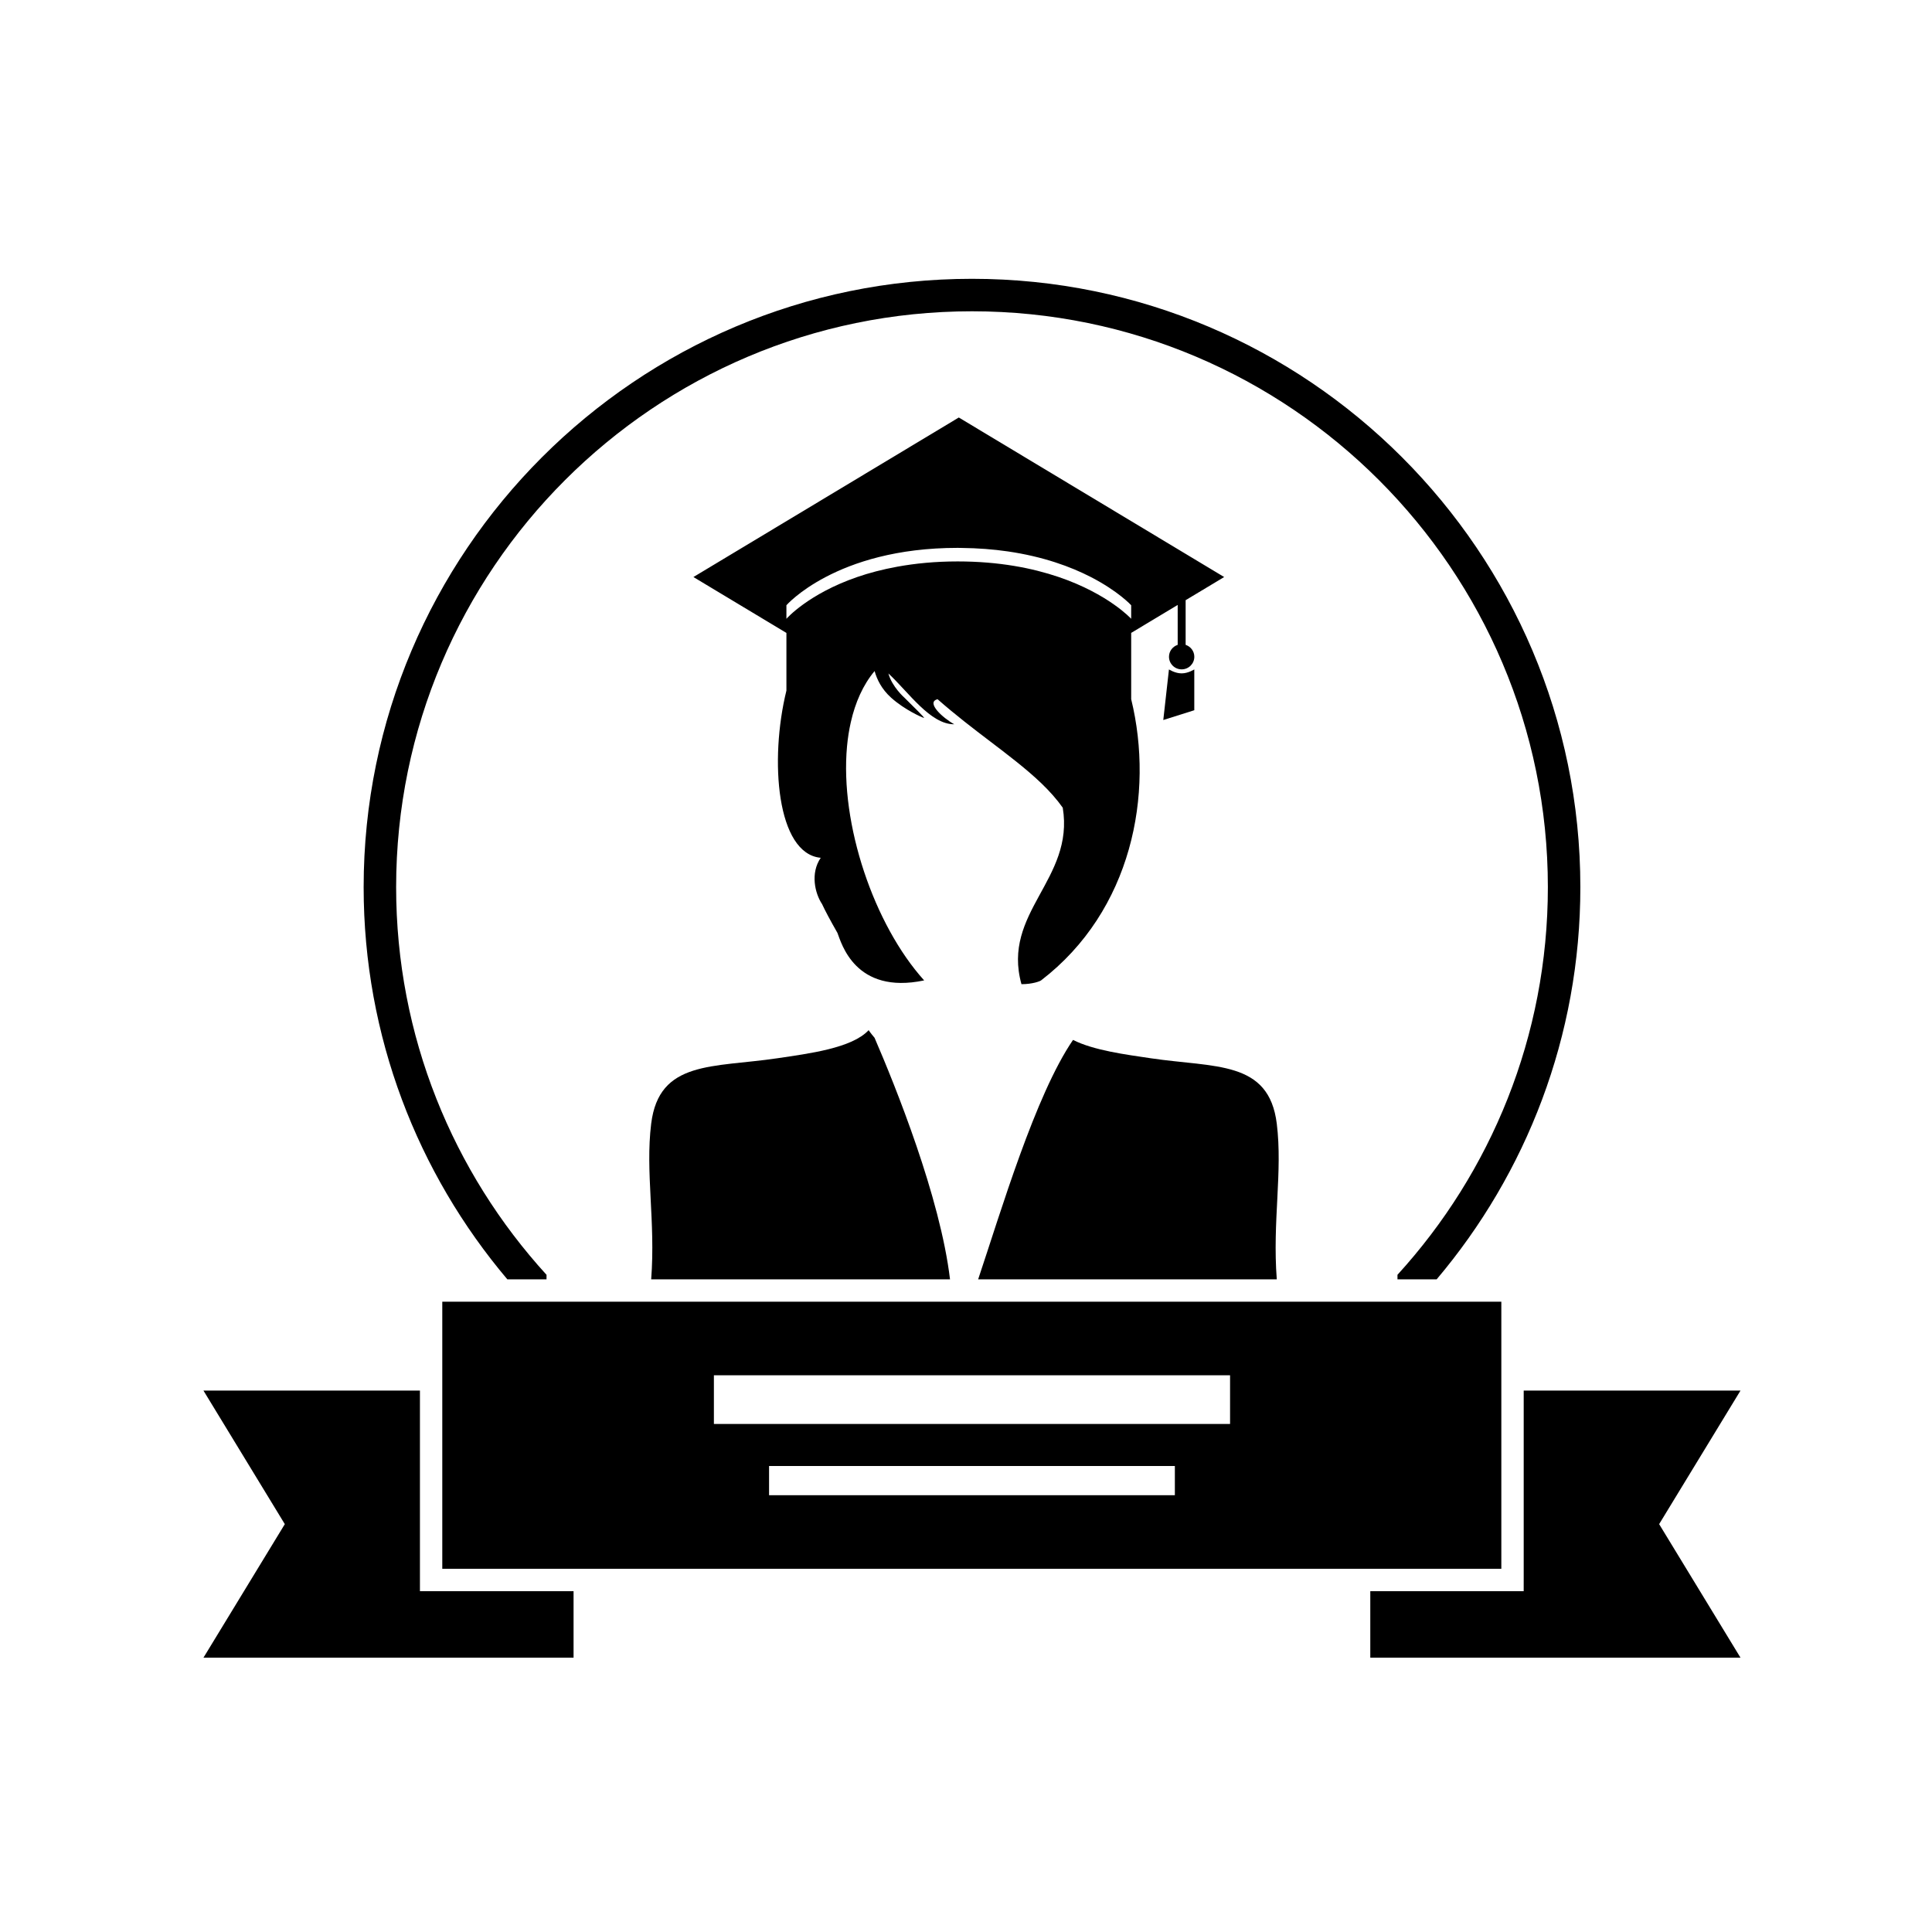 <?xml version="1.0" encoding="UTF-8"?>
<!-- The Best Svg Icon site in the world: iconSvg.co, Visit us! https://iconsvg.co -->
<svg fill="#000000" width="800px" height="800px" version="1.1" viewBox="144 144 512 512" xmlns="http://www.w3.org/2000/svg">
 <g>
  <path d="m288.83 483.04c0-0.402 0.004-0.797 0.008-1.195-24.75-27.137-39.859-63.203-39.859-102.74 0-84.148 68.461-152.61 152.61-152.61 84.148 0 152.61 68.461 152.61 152.61 0 39.531-15.109 75.598-39.855 102.73v1.203h10.383c23.742-28.086 38.082-64.363 38.082-103.93 0-88.895-72.324-161.22-161.22-161.22-88.895 0-161.22 72.324-161.22 161.22 0 39.57 14.34 75.848 38.082 103.93z"/>
  <path d="m255.29 512.52h-57.371l21.559 35.391-21.559 35.391h98.082v-17.621h-40.711z"/>
  <path d="m605.25 512.52h-57.453v49.801l-0.004 3.359h-40.652v17.621h98.109l-21.559-35.391z"/>
  <path d="m261.21 559.75h280.66v-70.789h-280.66zm194.14-19.5h-107.54v-7.742h107.54zm-122.16-31.789h136.79v12.902l-136.79 0.004z"/>
  <path d="m457.14 322.45c-1.754 0-3.356-1.047-3.356-1.047l-1.5 13.41 8.215-2.594v-10.816c-0.004 0-1.605 1.047-3.359 1.047z"/>
  <path d="m316.57 441.79c-1.586 12.828 1.176 25.84 0 41.25h79.195c-2.594-21.797-14.477-51.227-20-64.02-1.027-1.207-1.57-2.012-1.57-2.012-4.414 4.777-15.906 6.207-24.164 7.438-17.098 2.543-31.379 0.488-33.461 17.344z"/>
  <path d="m482.36 441.79c-2.082-16.855-16.367-14.801-33.457-17.348-6.527-0.973-15.062-2.074-20.539-4.852-10 14.59-19.184 45.684-25.145 63.449h79.141c-1.176-15.41 1.582-28.422 0-41.25z"/>
  <path d="m468.42 296.92-70.328-42.277-70.328 42.277 24.645 14.812v15.281c-4.531 18.41-2.574 43.246 9.094 44.312-2.801 4.086-1.539 9.434 0.352 12.266 0.797 1.719 2.094 4.172 4.074 7.637 1.027 2.59 4.617 16.449 22.98 12.59-13.285-14.73-22.348-41.395-20.438-62.035 0.203-2.211 0.539-4.344 1.004-6.394 1.184-5.231 3.231-9.879 6.305-13.555 0.586 2.125 1.812 4.762 4.387 7.07 3.648 3.269 8.266 5.258 8.68 5.348s-2.894-3.082-5.156-5.348c0 0-3.316-2.906-4.254-6.434 5.406 5.031 11.129 13.531 17.453 13.469-3.074-1.688-7.602-5.84-4.422-6.637 4.711 4.148 9.422 7.742 13.859 11.117 2.356 1.793 4.629 3.523 6.781 5.242 5.019 4 9.379 7.922 12.531 12.387 3.141 19.039-16.242 27.73-10.941 46.77 2.945 0 4.93-0.777 5.215-1.016 24.02-18.438 30.012-49.391 23.863-74.512v-17.566l12.324-7.406v10.574c-1.336 0.441-2.305 1.68-2.305 3.156 0 1.844 1.504 3.34 3.356 3.34 1.855 0 3.356-1.496 3.356-3.34 0-1.477-0.969-2.715-2.301-3.156v-11.84zm-24.648 11.066s-5.969-6.562-19.188-11.066c-0.031-0.012-0.066-0.02-0.098-0.031-6.887-2.332-15.719-4.106-26.699-4.106-5.981 0-11.285 0.539-15.992 1.395-3.969 0.723-7.523 1.668-10.637 2.742-13.039 4.5-18.75 11.066-18.75 11.066v-3.59s3.238-3.719 10.398-7.477c7.316-3.844 18.727-7.727 34.984-7.727 0.324 0 0.633 0.012 0.953 0.016 4.449 0.043 8.539 0.375 12.281 0.914 9.512 1.379 16.801 4.094 22.055 6.797 7.309 3.758 10.695 7.477 10.695 7.477z"/>
 </g>
</svg>